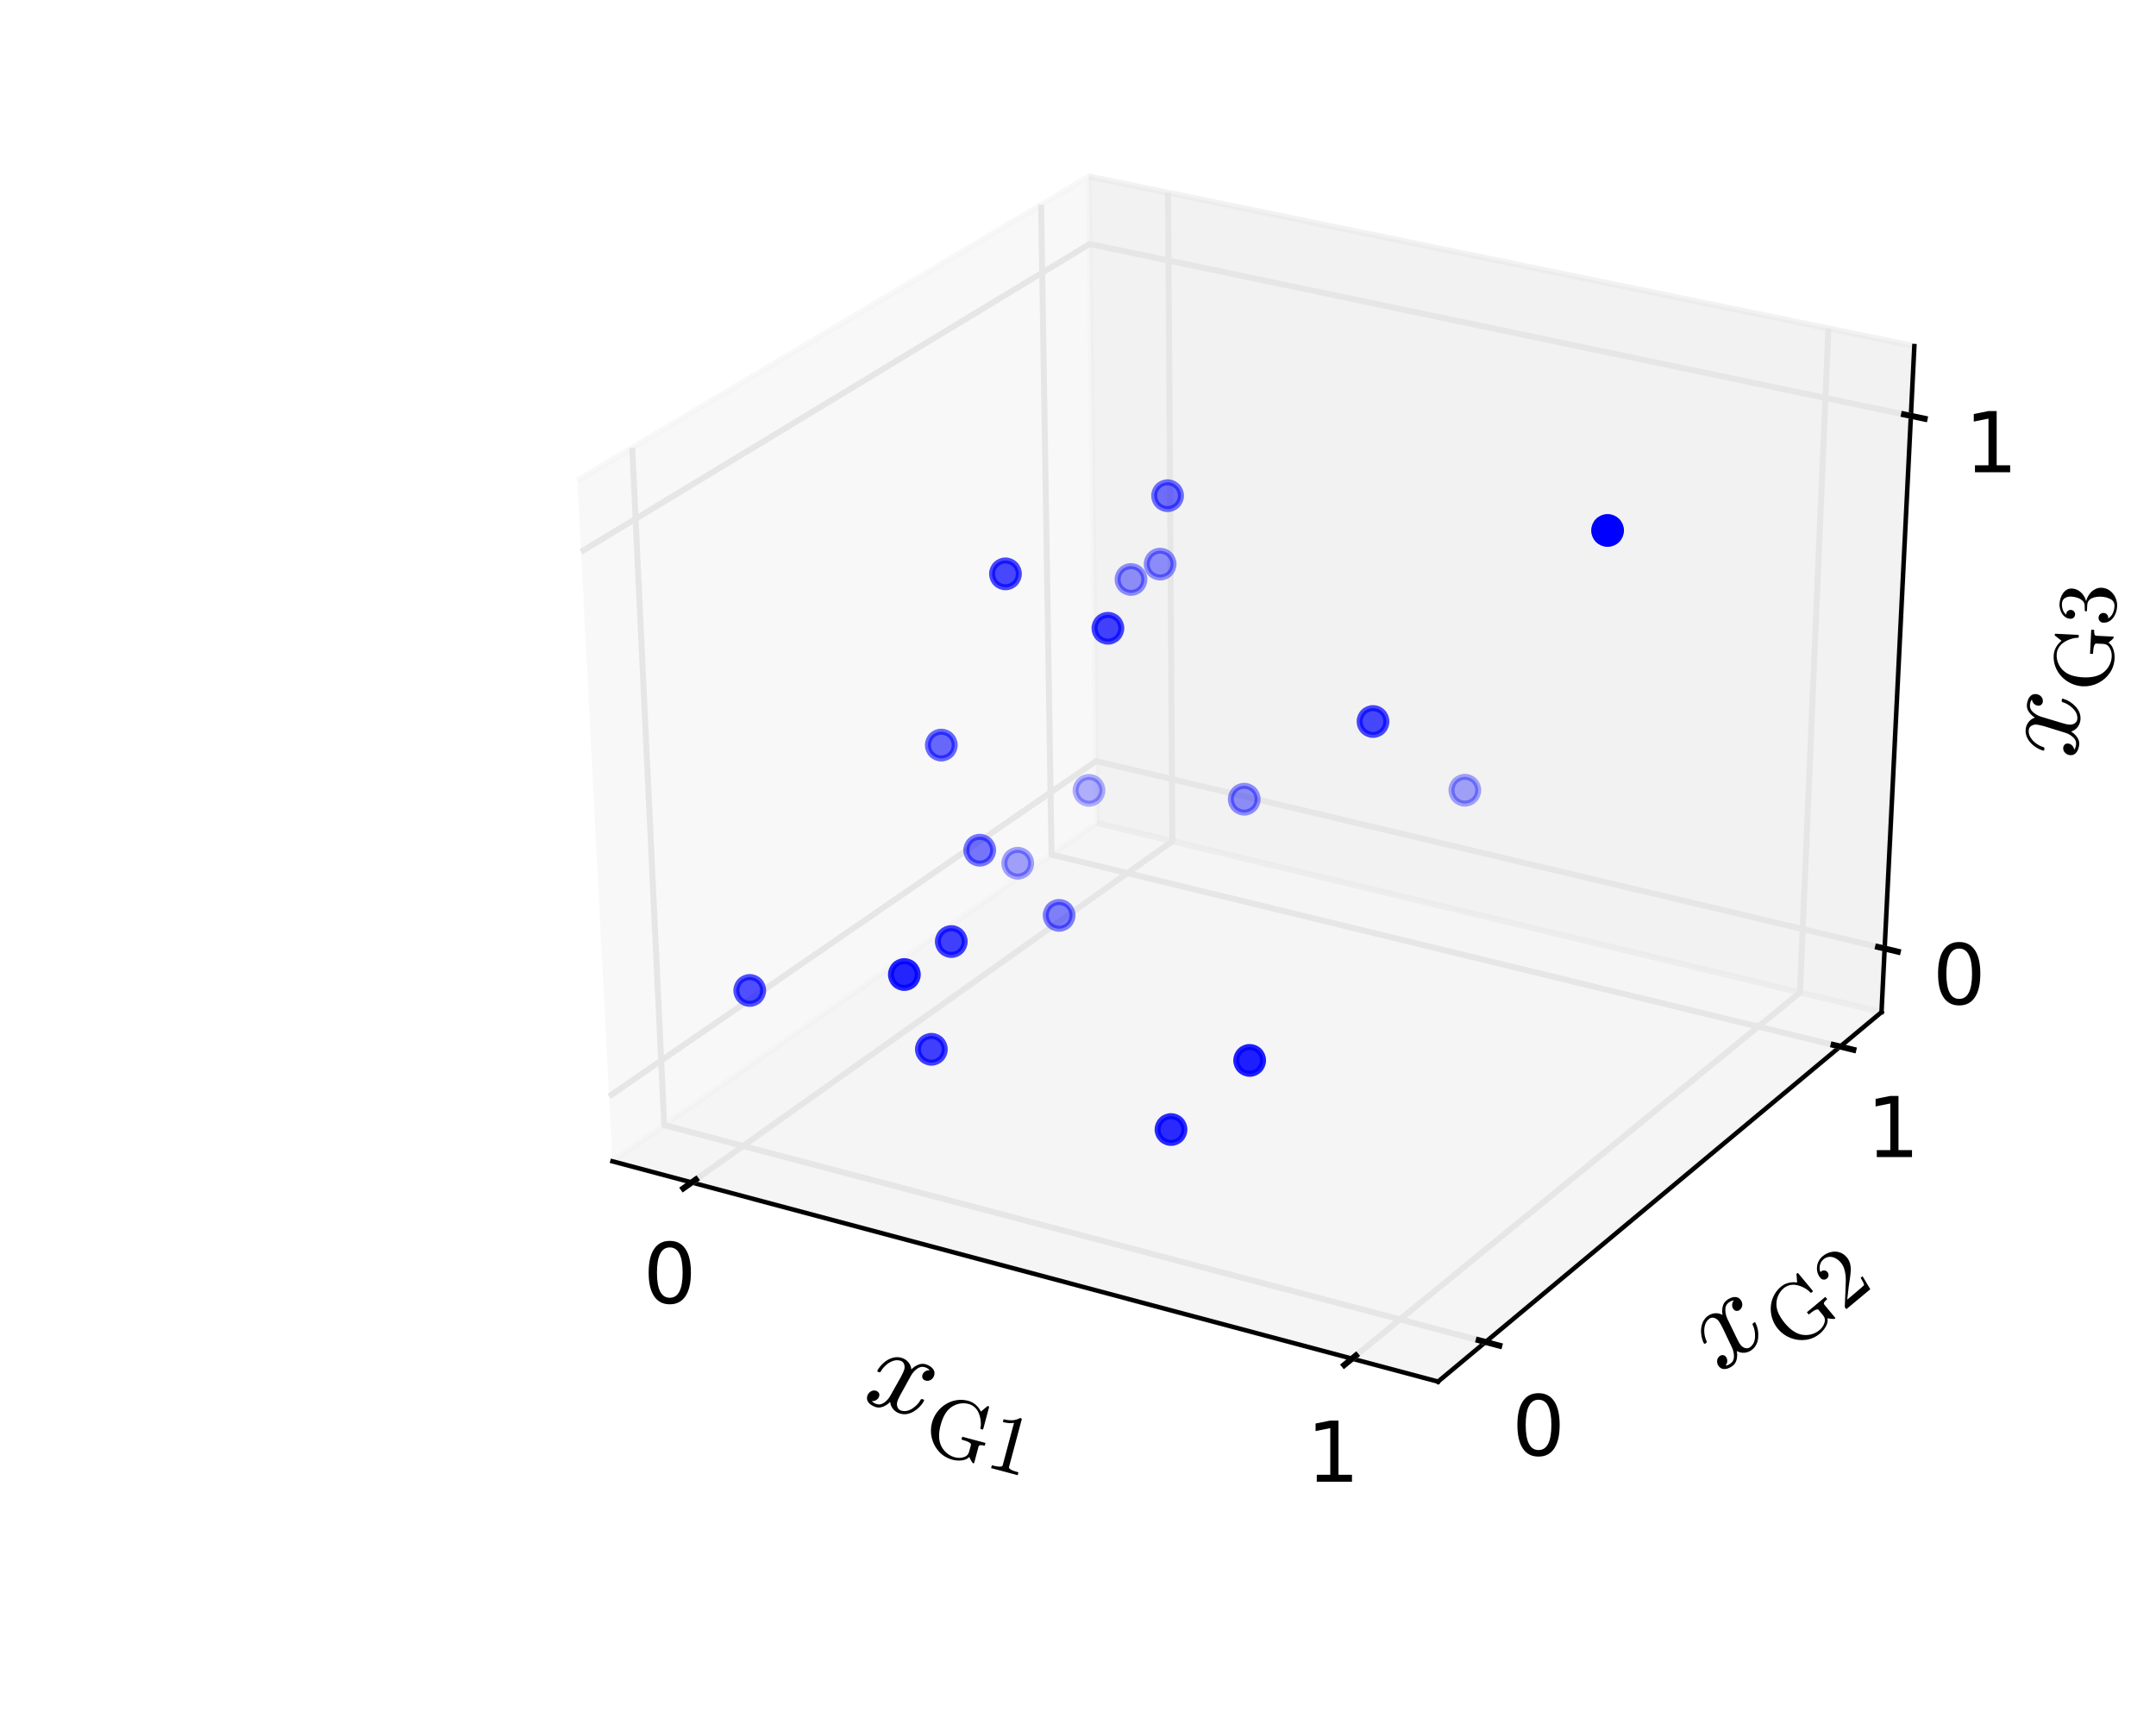 <?xml version="1.0" encoding="utf-8" standalone="no"?>
<!DOCTYPE svg PUBLIC "-//W3C//DTD SVG 1.1//EN"
  "http://www.w3.org/Graphics/SVG/1.1/DTD/svg11.dtd">
<!-- Created with matplotlib (http://matplotlib.org/) -->
<svg height="288pt" version="1.1" viewBox="0 0 360 288" width="360pt" xmlns="http://www.w3.org/2000/svg" xmlns:xlink="http://www.w3.org/1999/xlink">
 <defs>
  <style type="text/css">
*{stroke-linecap:butt;stroke-linejoin:round;}
  </style>
 </defs>
 <g id="figure_1">
  <g id="patch_1">
   <path d="
M0 288
L360 288
L360 0
L0 0
z
" style="fill:#ffffff;"/>
  </g>
  <g id="patch_2">
   <path d="
M64.8 244.8
L347.4 244.8
L347.4 14.4
L64.8 14.4
z
" style="fill:#ffffff;"/>
  </g>
  <g id="pane3d_1">
   <g id="patch_3">
    <path d="
M102.263 193.89
L183.145 137.401
L181.798 29.46
L96.407 80.214" style="fill:#f2f2f2;opacity:0.5;stroke:#f2f2f2;stroke-linejoin:miter;"/>
   </g>
  </g>
  <g id="pane3d_2">
   <g id="patch_4">
    <path d="
M183.145 137.401
L314.165 168.982
L319.647 57.786
L181.798 29.46" style="fill:#e6e6e6;opacity:0.5;stroke:#e6e6e6;stroke-linejoin:miter;"/>
   </g>
  </g>
  <g id="pane3d_3">
   <g id="patch_5">
    <path d="
M102.263 193.89
L240.114 230.671
L314.165 168.982
L183.145 137.401" style="fill:#ececec;opacity:0.5;stroke:#ececec;stroke-linejoin:miter;"/>
   </g>
  </g>
  <g id="axis3d_1">
   <g id="line2d_1">
    <path d="
M102.263 193.89
L240.114 230.671" style="fill:none;stroke:#000000;stroke-linecap:square;stroke-width:0.75;"/>
   </g>
   <g id="text_1">
    <!-- $ x_{\mathrm{G}1} $ -->
    <defs>
     <path d="
M7.812 2.875
Q9.578 1.516 12.797 1.516
Q15.922 1.516 18.312 4.516
Q20.703 7.516 21.578 11.078
L26.125 28.812
Q27.203 33.641 27.203 35.406
Q27.203 37.891 25.812 39.75
Q24.422 41.609 21.922 41.609
Q18.75 41.609 15.969 39.625
Q13.188 37.641 11.281 34.594
Q9.375 31.547 8.594 28.422
Q8.406 27.781 7.812 27.781
L6.594 27.781
Q5.812 27.781 5.812 28.719
L5.812 29
Q6.781 32.719 9.125 36.25
Q11.469 39.797 14.859 41.984
Q18.266 44.188 22.125 44.188
Q25.781 44.188 28.734 42.234
Q31.688 40.281 32.906 36.922
Q34.625 39.984 37.281 42.078
Q39.938 44.188 43.109 44.188
Q45.266 44.188 47.5 43.422
Q49.75 42.672 51.172 41.109
Q52.594 39.547 52.594 37.203
Q52.594 34.672 50.953 32.828
Q49.312 31 46.781 31
Q45.172 31 44.094 32.031
Q43.016 33.062 43.016 34.625
Q43.016 36.719 44.453 38.297
Q45.906 39.891 47.906 40.188
Q46.094 41.609 42.922 41.609
Q39.703 41.609 37.328 38.625
Q34.969 35.641 33.984 31.984
L29.594 14.312
Q28.516 10.297 28.516 7.719
Q28.516 5.172 29.953 3.344
Q31.391 1.516 33.797 1.516
Q38.484 1.516 42.156 5.641
Q45.844 9.766 47.016 14.703
Q47.219 15.281 47.797 15.281
L49.031 15.281
Q49.422 15.281 49.656 15.016
Q49.906 14.75 49.906 14.406
Q49.906 14.312 49.812 14.109
Q48.391 8.156 43.844 3.516
Q39.312 -1.125 33.594 -1.125
Q29.938 -1.125 26.984 0.844
Q24.031 2.828 22.797 6.203
Q21.234 3.266 18.469 1.062
Q15.719 -1.125 12.594 -1.125
Q10.453 -1.125 8.172 -0.359
Q5.906 0.391 4.484 1.953
Q3.078 3.516 3.078 5.906
Q3.078 8.25 4.703 10.172
Q6.344 12.109 8.797 12.109
Q10.453 12.109 11.578 11.109
Q12.703 10.109 12.703 8.5
Q12.703 6.391 11.297 4.828
Q9.906 3.266 7.812 2.875" id="Cmmi10-78"/>
     <path d="
M23 10.688
Q26.609 6.297 31.812 3.797
Q37.016 1.312 42.672 1.312
Q48.25 1.312 52.781 4.141
Q57.328 6.984 57.328 12.203
L57.328 20.609
Q57.328 23.781 44.828 23.781
L44.828 27.297
L73.484 27.297
L73.484 23.781
Q70.312 23.781 68.453 23.234
Q66.609 22.703 66.609 20.609
L66.609 0.875
Q66.609 0.531 66.328 0.266
Q66.062 0 65.719 0
Q64.797 0 62.625 2.188
Q60.453 4.391 59.188 6.109
Q56.734 1.906 51.516 -0.141
Q46.297 -2.203 40.578 -2.203
Q30.859 -2.203 22.875 2.797
Q14.891 7.812 10.25 16.188
Q5.609 24.562 5.609 34.188
Q5.609 41.266 8.297 47.953
Q10.984 54.641 15.797 59.719
Q20.609 64.797 27 67.656
Q33.406 70.516 40.578 70.516
Q45.75 70.516 50.359 68.281
Q54.984 66.062 58.594 62.016
L64.406 70.219
Q64.984 70.516 65.094 70.516
L65.828 70.516
Q66.109 70.516 66.359 70.266
Q66.609 70.016 66.609 69.672
L66.609 42.672
Q66.609 41.797 65.828 41.797
L64.016 41.797
Q63.094 41.797 63.094 42.672
Q63.094 45.562 61.938 49.125
Q60.797 52.688 59.016 55.875
Q57.234 59.078 54.891 61.531
Q49.266 67 42 67
Q36.422 67 31.344 64.5
Q26.266 62.016 22.797 57.625
Q19.141 52.938 17.719 46.953
Q16.312 40.969 16.312 34.188
Q16.312 18.844 23 10.688" id="Cmr10-47"/>
     <path d="
M9.281 0
L9.281 3.516
Q21.781 3.516 21.781 6.688
L21.781 59.188
Q16.609 56.688 8.688 56.688
L8.688 60.203
Q20.953 60.203 27.203 66.609
L28.609 66.609
Q28.953 66.609 29.266 66.328
Q29.594 66.062 29.594 65.719
L29.594 6.688
Q29.594 3.516 42.094 3.516
L42.094 0
z
" id="Cmr10-31"/>
    </defs>
    <g transform="translate(143.87 234.23)rotate(-345.061)scale(0.2 -0.2)">
     <use transform="translate(0.0 0.812)" xlink:href="#Cmmi10-78"/>
     <use transform="translate(57.08 -24.697)scale(0.7)" xlink:href="#Cmr10-47"/>
     <use transform="translate(111.973 -24.697)scale(0.7)" xlink:href="#Cmr10-31"/>
    </g>
   </g>
   <g id="Line3DCollection_1">
    <path d="
M115.491 197.419
L195.756 140.441
L195.04 32.181" style="fill:none;stroke:#e6e6e6;"/>
    <path d="
M225.752 226.839
L300.555 165.701
L305.3 54.838" style="fill:none;stroke:#e6e6e6;"/>
   </g>
   <g id="xtick_1">
    <g id="line2d_2">
     <path d="
M116.183 196.928
L114.106 198.403" style="fill:none;stroke:#000000;stroke-linecap:square;"/>
    </g>
    <g id="text_2">
     <!-- 0 -->
     <defs>
      <path d="
M31.781 66.406
Q24.172 66.406 20.328 58.906
Q16.5 51.422 16.5 36.375
Q16.5 21.391 20.328 13.891
Q24.172 6.391 31.781 6.391
Q39.453 6.391 43.281 13.891
Q47.125 21.391 47.125 36.375
Q47.125 51.422 43.281 58.906
Q39.453 66.406 31.781 66.406
M31.781 74.219
Q44.047 74.219 50.516 64.516
Q56.984 54.828 56.984 36.375
Q56.984 17.969 50.516 8.266
Q44.047 -1.422 31.781 -1.422
Q19.531 -1.422 13.062 8.266
Q6.594 17.969 6.594 36.375
Q6.594 54.828 13.062 64.516
Q19.531 74.219 31.781 74.219" id="BitstreamVeraSans-Roman-30"/>
     </defs>
     <g transform="translate(107.387 217.564)scale(0.14 -0.14)">
      <use xlink:href="#BitstreamVeraSans-Roman-30"/>
     </g>
    </g>
   </g>
   <g id="xtick_2">
    <g id="line2d_3">
     <path d="
M226.398 226.31
L224.457 227.897" style="fill:none;stroke:#000000;stroke-linecap:square;"/>
    </g>
    <g id="text_3">
     <!-- 1 -->
     <defs>
      <path d="
M12.406 8.297
L28.516 8.297
L28.516 63.922
L10.984 60.406
L10.984 69.391
L28.422 72.906
L38.281 72.906
L38.281 8.297
L54.391 8.297
L54.391 0
L12.406 0
z
" id="BitstreamVeraSans-Roman-31"/>
     </defs>
     <g transform="translate(218.132 247.382)scale(0.14 -0.14)">
      <use xlink:href="#BitstreamVeraSans-Roman-31"/>
     </g>
    </g>
   </g>
  </g>
  <g id="axis3d_2">
   <g id="line2d_4">
    <path d="
M314.165 168.982
L240.114 230.671" style="fill:none;stroke:#000000;stroke-linecap:square;stroke-width:0.75;"/>
   </g>
   <g id="text_4">
    <!-- $ x_{\mathrm{G}2} $ -->
    <defs>
     <path d="
M4.984 0
L4.984 2.688
Q4.984 2.938 5.172 3.219
L20.703 20.406
Q24.219 24.219 26.406 26.797
Q28.609 29.391 30.75 32.766
Q32.906 36.141 34.156 39.625
Q35.406 43.109 35.406 47.016
Q35.406 51.125 33.891 54.859
Q32.375 58.594 29.375 60.844
Q26.375 63.094 22.125 63.094
Q17.781 63.094 14.312 60.469
Q10.844 57.859 9.422 53.719
Q9.812 53.812 10.5 53.812
Q12.75 53.812 14.328 52.297
Q15.922 50.781 15.922 48.391
Q15.922 46.094 14.328 44.5
Q12.75 42.922 10.5 42.922
Q8.156 42.922 6.562 44.547
Q4.984 46.188 4.984 48.391
Q4.984 52.156 6.391 55.438
Q7.812 58.734 10.469 61.297
Q13.141 63.875 16.484 65.234
Q19.828 66.609 23.578 66.609
Q29.297 66.609 34.219 64.188
Q39.156 61.766 42.031 57.344
Q44.922 52.938 44.922 47.016
Q44.922 42.672 43.016 38.766
Q41.109 34.859 38.125 31.656
Q35.156 28.469 30.516 24.406
Q25.875 20.359 24.422 19
L13.094 8.109
L22.703 8.109
Q29.781 8.109 34.547 8.219
Q39.312 8.344 39.594 8.594
Q40.766 9.859 42 17.828
L44.922 17.828
L42.094 0
z
" id="Cmr10-32"/>
    </defs>
    <g transform="translate(287.398 229.555)rotate(-39.796)scale(0.2 -0.2)">
     <use transform="translate(0.0 0.812)" xlink:href="#Cmmi10-78"/>
     <use transform="translate(57.08 -24.697)scale(0.7)" xlink:href="#Cmr10-47"/>
     <use transform="translate(111.973 -24.697)scale(0.7)" xlink:href="#Cmr10-32"/>
    </g>
   </g>
   <g id="Line3DCollection_2">
    <path d="
M105.568 74.769
L110.91 187.85
L248.055 224.056" style="fill:none;stroke:#e6e6e6;"/>
    <path d="
M173.843 34.188
L175.583 142.682
L307.263 174.731" style="fill:none;stroke:#e6e6e6;"/>
   </g>
   <g id="xtick_3">
    <g id="line2d_5">
     <path d="
M246.907 223.753
L250.353 224.662" style="fill:none;stroke:#000000;stroke-linecap:square;"/>
    </g>
    <g id="text_5">
     <!-- 0 -->
     <g transform="translate(252.446 242.99)scale(0.14 -0.14)">
      <use xlink:href="#BitstreamVeraSans-Roman-30"/>
     </g>
    </g>
   </g>
   <g id="xtick_4">
    <g id="line2d_6">
     <path d="
M306.164 174.464
L309.464 175.267" style="fill:none;stroke:#000000;stroke-linecap:square;"/>
    </g>
    <g id="text_6">
     <!-- 1 -->
     <g transform="translate(311.643 193.184)scale(0.14 -0.14)">
      <use xlink:href="#BitstreamVeraSans-Roman-31"/>
     </g>
    </g>
   </g>
  </g>
  <g id="axis3d_3">
   <g id="line2d_7">
    <path d="
M314.165 168.982
L319.647 57.786" style="fill:none;stroke:#000000;stroke-linecap:square;stroke-width:0.75;"/>
   </g>
   <g id="text_7">
    <!-- $ x_{\mathrm{G}3} $ -->
    <defs>
     <path d="
M9.516 7.719
Q11.859 4.297 15.812 2.641
Q19.781 0.984 24.312 0.984
Q30.125 0.984 32.562 5.938
Q35.016 10.891 35.016 17.188
Q35.016 20.016 34.5 22.844
Q33.984 25.688 32.766 28.125
Q31.547 30.562 29.422 32.031
Q27.297 33.5 24.219 33.5
L17.578 33.5
Q16.703 33.5 16.703 34.422
L16.703 35.297
Q16.703 36.078 17.578 36.078
L23.094 36.531
Q26.609 36.531 28.922 39.156
Q31.25 41.797 32.328 45.578
Q33.406 49.359 33.406 52.781
Q33.406 57.562 31.156 60.641
Q28.906 63.719 24.312 63.719
Q20.516 63.719 17.047 62.281
Q13.578 60.844 11.531 57.906
Q11.719 57.953 11.859 57.984
Q12.016 58.016 12.203 58.016
Q14.453 58.016 15.969 56.453
Q17.484 54.891 17.484 52.688
Q17.484 50.531 15.969 48.969
Q14.453 47.406 12.203 47.406
Q10.016 47.406 8.453 48.969
Q6.891 50.531 6.891 52.688
Q6.891 56.984 9.469 60.156
Q12.062 63.328 16.141 64.969
Q20.219 66.609 24.312 66.609
Q27.344 66.609 30.703 65.703
Q34.078 64.797 36.812 63.109
Q39.547 61.422 41.281 58.781
Q43.016 56.156 43.016 52.781
Q43.016 48.578 41.141 45.016
Q39.266 41.453 35.984 38.859
Q32.719 36.281 28.812 35.016
Q33.156 34.188 37.062 31.734
Q40.969 29.297 43.328 25.484
Q45.703 21.688 45.703 17.281
Q45.703 11.766 42.672 7.297
Q39.656 2.828 34.719 0.312
Q29.781 -2.203 24.312 -2.203
Q19.625 -2.203 14.906 -0.406
Q10.203 1.375 7.203 4.938
Q4.203 8.5 4.203 13.484
Q4.203 15.969 5.859 17.625
Q7.516 19.281 10.016 19.281
Q11.625 19.281 12.969 18.531
Q14.312 17.781 15.062 16.406
Q15.828 15.047 15.828 13.484
Q15.828 11.031 14.109 9.375
Q12.406 7.719 10.016 7.719
z
" id="Cmr10-33"/>
    </defs>
    <g transform="translate(347 126.762)rotate(-87.178)scale(0.2 -0.2)">
     <use transform="translate(0.0 0.812)" xlink:href="#Cmmi10-78"/>
     <use transform="translate(57.08 -24.697)scale(0.7)" xlink:href="#Cmr10-47"/>
     <use transform="translate(111.973 -24.697)scale(0.7)" xlink:href="#Cmr10-33"/>
    </g>
   </g>
   <g id="Line3DCollection_3">
    <path d="
M314.689 158.365
L183.016 127.074
L101.705 183.053" style="fill:none;stroke:#e6e6e6;"/>
    <path d="
M319.073 69.429
L181.939 40.74
L97.021 92.135" style="fill:none;stroke:#e6e6e6;"/>
   </g>
   <g id="xtick_5">
    <g id="line2d_8">
     <path d="
M313.59 158.104
L316.888 158.887" style="fill:none;stroke:#000000;stroke-linecap:square;"/>
    </g>
    <g id="text_8">
     <!-- 0 -->
     <g transform="translate(322.688 167.666)scale(0.14 -0.14)">
      <use xlink:href="#BitstreamVeraSans-Roman-30"/>
     </g>
    </g>
   </g>
   <g id="xtick_6">
    <g id="line2d_9">
     <path d="
M317.927 69.189
L321.368 69.909" style="fill:none;stroke:#000000;stroke-linecap:square;"/>
    </g>
    <g id="text_9">
     <!-- 1 -->
     <g transform="translate(328.035 78.84)scale(0.14 -0.14)">
      <use xlink:href="#BitstreamVeraSans-Roman-31"/>
     </g>
    </g>
   </g>
  </g>
  <g id="axes_1">
   <g id="Path3DCollection_1">
    <defs>
     <path d="
M0 2.236
C0.593 2.236 1.162 2 1.581 1.581
C2 1.162 2.236 0.593 2.236 0
C2.236 -0.593 2 -1.162 1.581 -1.581
C1.162 -2 0.593 -2.236 0 -2.236
C-0.593 -2.236 -1.162 -2 -1.581 -1.581
C-2 -1.162 -2.236 -0.593 -2.236 0
C-2.236 0.593 -2 1.162 -1.581 1.581
C-1.162 2 -0.593 2.236 0 2.236
z
" id="C0_0_919e3f95db"/>
    </defs>
    <g clip-path="url(#p84c7ccec7d)">
     <use style="fill:#0000ff;fill-opacity:0.74;stroke:#0000ff;stroke-opacity:0.74;" x="155.515" xlink:href="#C0_0_919e3f95db" y="175.188"/>
    </g>
    <g clip-path="url(#p84c7ccec7d)">
     <use style="fill:#0000ff;fill-opacity:0.681;stroke:#0000ff;stroke-opacity:0.681;" x="125.189" xlink:href="#C0_0_919e3f95db" y="165.36"/>
    </g>
    <g clip-path="url(#p84c7ccec7d)">
     <use style="fill:#0000ff;fill-opacity:0.827;stroke:#0000ff;stroke-opacity:0.827;" x="195.529" xlink:href="#C0_0_919e3f95db" y="188.582"/>
    </g>
    <g clip-path="url(#p84c7ccec7d)">
     <use style="fill:#0000ff;fill-opacity:0.854;stroke:#0000ff;stroke-opacity:0.854;" x="151.006" xlink:href="#C0_0_919e3f95db" y="162.703"/>
    </g>
    <g clip-path="url(#p84c7ccec7d)">
     <use style="fill:#0000ff;fill-opacity:0.711;stroke:#0000ff;stroke-opacity:0.711;" x="167.886" xlink:href="#C0_0_919e3f95db" y="95.812"/>
    </g>
    <g clip-path="url(#p84c7ccec7d)">
     <use style="fill:#0000ff;fill-opacity:0.529;stroke:#0000ff;stroke-opacity:0.529;" x="163.588" xlink:href="#C0_0_919e3f95db" y="141.946"/>
    </g>
    <g clip-path="url(#p84c7ccec7d)">
     <use style="fill:#0000ff;fill-opacity:0.421;stroke:#0000ff;stroke-opacity:0.421;" x="207.755" xlink:href="#C0_0_919e3f95db" y="133.432"/>
    </g>
    <g clip-path="url(#p84c7ccec7d)">
     <use style="fill:#0000ff;fill-opacity:0.709;stroke:#0000ff;stroke-opacity:0.709;" x="229.258" xlink:href="#C0_0_919e3f95db" y="120.461"/>
    </g>
    <g clip-path="url(#p84c7ccec7d)">
     <use style="fill:#0000ff;fill-opacity:0.3;stroke:#0000ff;stroke-opacity:0.3;" x="181.834" xlink:href="#C0_0_919e3f95db" y="131.95"/>
    </g>
    <g clip-path="url(#p84c7ccec7d)">
     <use style="fill:#0000ff;fill-opacity:0.584;stroke:#0000ff;stroke-opacity:0.584;" x="157.173" xlink:href="#C0_0_919e3f95db" y="124.395"/>
    </g>
    <g clip-path="url(#p84c7ccec7d)">
     <use style="fill:#0000ff;fill-opacity:0.342;stroke:#0000ff;stroke-opacity:0.342;" x="244.594" xlink:href="#C0_0_919e3f95db" y="131.935"/>
    </g>
    <g clip-path="url(#p84c7ccec7d)">
     <use style="fill:#0000ff;fill-opacity:0.876;stroke:#0000ff;stroke-opacity:0.876;" x="208.663" xlink:href="#C0_0_919e3f95db" y="177.04"/>
    </g>
    <g clip-path="url(#p84c7ccec7d)">
     <use style="fill:#0000ff;fill-opacity:0.421;stroke:#0000ff;stroke-opacity:0.421;" x="188.847" xlink:href="#C0_0_919e3f95db" y="96.747"/>
    </g>
    <g clip-path="url(#p84c7ccec7d)">
     <use style="fill:#0000ff;stroke:#0000ff;" x="268.427" xlink:href="#C0_0_919e3f95db" y="88.564"/>
    </g>
    <g clip-path="url(#p84c7ccec7d)">
     <use style="fill:#0000ff;fill-opacity:0.481;stroke:#0000ff;stroke-opacity:0.481;" x="176.847" xlink:href="#C0_0_919e3f95db" y="152.825"/>
    </g>
    <g clip-path="url(#p84c7ccec7d)">
     <use style="fill:#0000ff;fill-opacity:0.423;stroke:#0000ff;stroke-opacity:0.423;" x="193.714" xlink:href="#C0_0_919e3f95db" y="94.182"/>
    </g>
    <g clip-path="url(#p84c7ccec7d)">
     <use style="fill:#0000ff;fill-opacity:0.548;stroke:#0000ff;stroke-opacity:0.548;" x="194.955" xlink:href="#C0_0_919e3f95db" y="82.759"/>
    </g>
    <g clip-path="url(#p84c7ccec7d)">
     <use style="fill:#0000ff;fill-opacity:0.357;stroke:#0000ff;stroke-opacity:0.357;" x="169.935" xlink:href="#C0_0_919e3f95db" y="144.122"/>
    </g>
    <g clip-path="url(#p84c7ccec7d)">
     <use style="fill:#0000ff;fill-opacity:0.729;stroke:#0000ff;stroke-opacity:0.729;" x="184.992" xlink:href="#C0_0_919e3f95db" y="104.891"/>
    </g>
    <g clip-path="url(#p84c7ccec7d)">
     <use style="fill:#0000ff;fill-opacity:0.741;stroke:#0000ff;stroke-opacity:0.741;" x="158.84" xlink:href="#C0_0_919e3f95db" y="157.197"/>
    </g>
   </g>
  </g>
 </g>
 <defs>
  <clipPath id="p84c7ccec7d">
   <rect height="230.4" width="282.6" x="64.8" y="14.4"/>
  </clipPath>
 </defs>
</svg>

